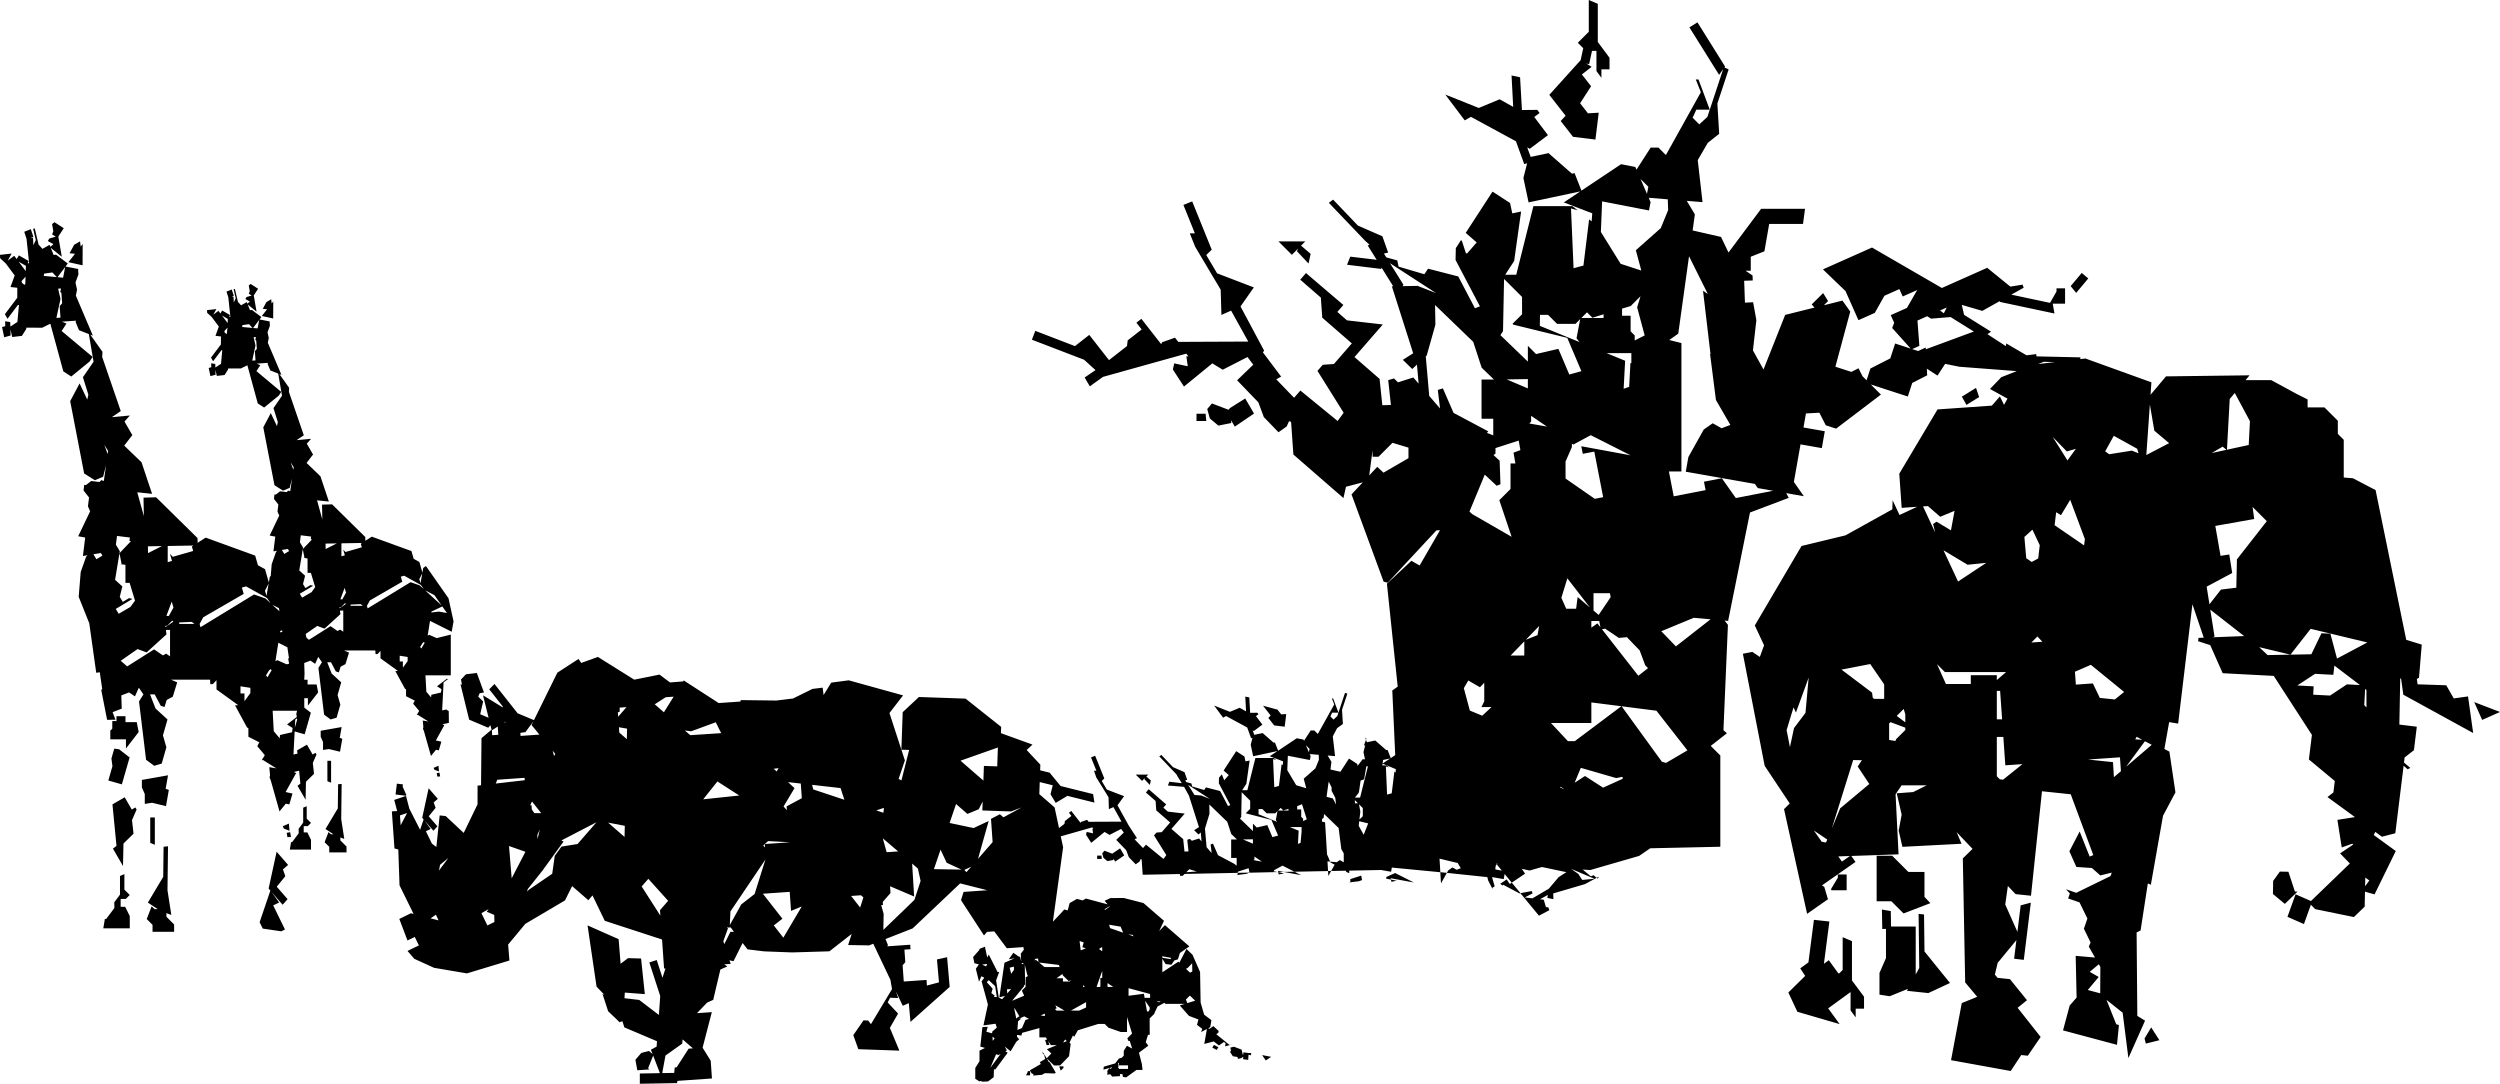 <svg xmlns="http://www.w3.org/2000/svg" xmlns:xlink="http://www.w3.org/1999/xlink" id="Grupo_3706" data-name="Grupo 3706" width="675.38" height="292.77" viewBox="0 0 675.38 292.77"><defs><clipPath id="clip-path"><rect id="Rect&#xE1;ngulo_1631" data-name="Rect&#xE1;ngulo 1631" width="675.38" height="292.77"></rect></clipPath></defs><g id="Grupo_3705" data-name="Grupo 3705" clip-path="url(#clip-path)"><path id="Trazado_2400" data-name="Trazado 2400" d="M354.071,68.578l-.573,2.614-3.123-3.323.325-.728-1.7,1.7-3.62-3.62h7.239l-1.137,1.137Zm76.014-54.833-.779,3.605-.832-.221,1.5.93-2.628,2.053,2.488,3.184-2.968,4.6,2.123,2.718,2.909-.17-.891,7.26-6.049-.741-3.336-4.27,1.324-1.439-4.4-5.629,8.466-9.378.7-3.227-1.466-1.466,2.965-2.965V0l2.436,1.032V11.349l3.168,4.261v3.129h-2.192v2.282l-1.34-1.832V13.744ZM560.88,79.124l-1.486-1.829,2.987-3.559,1.772,1.488ZM332.63,114.279l-3.49.7-2.3-1.934-.7-2.542,1.267-1.508,4.486,1.707.387-.459,4.115-2.592,2.38,4.072-5.193,3.533-1.017-1.738Zm-6.929-2.5.179,1.95h-2.644v-1.95ZM73.265,80.853l.123,1.128.433-.555L73.8,86.039l-3.062-.68,1.421-1.816-1.174-.109.991-1.838Zm43.873,126.592,1.308-.583.148,1.551-1.237-.474Zm1.007,2.37-.168-.949.751-.134.179,1.019ZM84.019,229.528H78.293l.334-2.016h.285l1.784-2.39-.029-1.221,1.238-1.667V218.2l.952-.4v3.355l1.158,1.16-.856.858H82.047v1.7h.981l.991,2.015ZM87.267,202.6v-2.129l-.631-1.442v-1.616l5.657-1-.509,2.913.688.252-.614,3.5-3.014-.722Zm1.178,8.437v-5.506h1v5.91Zm4.563,15.6-1.062-.4v.793l1.666,1.666v1.588H88.947v-1.508l-1.254-1.252,1.055-2.745.647.6h.675l-2.136-1.422,3.324-5.563.078-6.52.961-.1-.118,9.515ZM21.633,65.2l.154,1.409.542-.694-.021,5.76-3.822-.848L20.26,68.56l-1.466-.134,1.237-2.3Zm60.612,85.463-.452-2.318,2.5-2.615-.337-.041.09-.736-2.789-.343-.233,1.9.842,1.4-.07.428-.952,5.769,1.577,1.43-.562,2.253.655,1.088,1.36-.818.718.178-3.605,2.167.632,1.052,2.542-1.48.99-1.365-1.164-3.845h-.9v-3.9l-1.054-.166Zm5.728-2.338,3.014-1.522-3.039.053Zm4.258,1.96.928-.266-.445-1.551.614.661,4.415-1.267-.277-.962.335-.216-5.564.1Zm.248,11.631,1-1.8-.372-1.3-1.156,3.1Zm21.975,11.533-.322.314-.626,1.013.313.429.924-1.576ZM94.679,163.335l.052.321h3.278l-.573-.449Zm-2.934,1,1.714-1.178-.249-.213L92.1,164.059h-.392Zm.99,6.322v-5.708h-.9l.135.962-4.3,3.91-1.962-.728-3.135,2.182.217.991.668.581,5.836-3.686,1.89,1.3.7-.371Zm-14.97-22.354-1.616.27.648,1.078,1.305-.785Zm30.217,28.839v1.548h.858v1.679l1.286-1.759v-1.128Zm5.624-19.56.477-2.705-.8,1.576Zm.888,1.572-.785-1.12-4.524-2.508-.9.257.391,1.368-8.754,5.062-.789,1.441.19.705,11.6-7.087,2.471.871Zm4.816,4.412-1.958-2.8-2.472-1.262Zm-2.778,1.9,2.041-.243,2.159.38-1.241-1.772-2.92,1.38ZM78.511,124.893l.728,2,.1-.677ZM68.139,97.426l.887-.062-.175-2.492.531-.612-.159-2.266-.243-.158.151-.785-.614.042.5,2.227Zm.239-8.818,1.209.11.449-2.31ZM65.4,88.336l2.816.257-.934-1.015-1.781.251Zm-3.859-2.18-1.564-.9L61.5,87.279ZM60.6,89.461l.119.407.534.4.211-1.763Zm4.523-6.983,1.541-.867.171.427.667-.575-1.209-.672.3-.545,1.4-.4-.781-.506.261-.657-.269-1.56.517-.415,2.008,1.3-1.17,1.8.749,4.371-2.388-1.927.627,1.555.524-.074,2.538,1.911-.493.655,2.729.53.062,1.189-.636,1.764.339,1.511-.254,1.312,3.677,8.657-.563-.224,2.641,3.723-.061,1.095,4.026,11.731-1.94,1.317,3.906-.363-1.161,1.309,1.694,2.934-1.753,2.277,3.743,3.6,2.288,6.836-3.2-.335,1.421,5.154L87,136.327l2.718-.077,8.97,8.832L98.7,146.1l1.74-1.123,10.713,3.894.6,2.087,1.531.848.828,2.889.223-1.263.736-.516,6.089,8.7,1.366,6.237-.5,2.814-5.858-2.942-.635,4,.394-.239,2.046.9,3.809-.946v10.993h-6.847l.243,4.437,1.292,1.539.053-.72,2.616-.606.118-.928-1.2-.751,2.7-2.076.241.15-1.164.863-.386,7.58,1.087-.252.693.432.041,3.177-1.723.4.471.261-2.269,4.093,1.487.325-.687,2.357-.762-.166-1.359,1.675-1.9-6.722-.256-.611.1-.485-.16-1.755,1.527.26L112.84,193.1l-.274.076.685-1.117-1.63-1.944.437-.836-2.36-1.2v-1.83l-.31-.209-2.578-4.747.681-.048-4.7-3.4v-2.011l-.789.854h-.547l-.064-.96H92.948l1.336.579-.95,3.105-1.32.7-.467,1.526-.818-.249-1.312-2.469-1.01-.005,1.189,3.047,2.587,2.376-.983,3.433.744,2.591-1.011,3.525-1.622.475-1.757-1.3-1.532-12.623.954-1.531-1-1.449-.838,1.881-1.262-.863-1.689.648.091,2.868-.087,1.634h.9v1.286h2.444l.412,2.143-2.762,3.565v-2H82.2l0,2.535,1.779,1.389-1.671,5.83L79.6,197.6l-.318,6.245,1.075-.248-.086-.895,2.651-1.529,1.532,2.655.783-.453.262.455-.994,2.278.326,2.945-2.176,2.136-.1,4.863-2.179-3.772.766-.587-.335-3.482-1.4.322.588.325-2.834,5.109,1.857.407-.858,2.942-.95-.208-1.7,2.091-2.367-8.391-.318-.763.129-.606-.2-2.19,1.906.325-3.633-2.27-.343.1.858-1.4-2.037-2.427.546-1.044-2.946-1.5v-2.286l-.387-.26L63.5,190.562l.85-.06-5.862-4.245V183.75l-.985,1.063h-.683l-.08-1.2H46.2l1.667.724-1.185,3.877-1.649.879-.583,1.9-1.019-.311L41.794,187.6l-1.259,0,1.484,3.8,3.23,2.966-1.229,4.285.926,3.233-1.26,4.4-2.025.594-2.195-1.618L37.556,189.5l1.192-1.91L37.5,185.786l-1.044,2.346-1.575-1.075-2.109.809.114,3.58-2.468.948.782,2.037-2.268.034-1.59-8.129.284-.109-.669-4.612-.96.136-1.882-13.39-2.858-7.127.546-6.706,1.466-4.139.382-.392L22.4,150.2l.612-4.979-1.886-.353,3.223-6.742-.591-1.331.294-2.395-1.484-1.9.187-1.516.467.058,1.412-1.1,2.241.276.477-.513.691.232.62-4.294-.812,3.166-2.232.92L22.73,127.9l-3.767-19.528,2.541-4.79,2.069,4.374.3-1.34L22.4,101.905l2.877-4.183L24,90.251,21.339,89.2l-.917-2.225.13-.346-3.806.268,1.217.514-1.305,2.012,8.362,7-.811,1.247-4.956,4.045-2.146-1.392L13.6,87.447l-2.209,1.089-4.3-.02.016.323-1.185,1.9L3.3,91.044l-.48-2.08.046,1.669-1.732.486L.557,88.361l.868-.245-.044-1.323,1.381.219L2.8,88.221l1.9-1.245.424-4.594-.31.041L2.032,86.116,1.32,84.882l3.34-4.433.019-2.7-1.842-.215,1.136-3.12L1.559,71.175.03,69.752l-.03-.9L3.144,68.5,2.113,70.4l1.728-1.3.671.891.581-1.006,2.62,1.514-.225.652.374-.052L7.17,64.527l-.622-1.916,1.783-.7.7,2.139-.741.224.635.048.089,1.943.657-1.406-.714-3.019.431-.159,1.04,4.4,1.042,1.145,1.923-1.08.215.531.832-.72-1.51-.836.378-.681,1.748-.5-.975-.631.326-.82-.337-1.948.645-.517,2.506,1.629L15.757,63.9l.934,5.457-2.981-2.406.782,1.94.653-.093,3.169,2.387L17.7,72l3.406.663.077,1.484-.794,2.2.423,1.886-.318,1.638,4.591,10.808-.7-.28,3.3,4.647L27.6,96.416l5.026,14.643L30.207,112.7l4.876-.453-1.45,1.636,2.114,3.659-2.19,2.846,4.673,4.49,2.856,8.533-4-.418,1.772,6.432-.086-4.983,3.393-.1,11.2,11.024.023,1.274,2.174-1.4,13.372,4.86.746,2.607,1.913,1.059,1.034,3.6L72.9,155.8l.24-.167.261-3.217,1.174-3.316.306-.314-1.006.167.49-3.989-1.511-.282,2.583-5.4-.474-1.067.236-1.918-1.189-1.522.148-1.214.375.045,1.131-.883,1.8.22.382-.41.553.186.5-3.441-.651,2.537-1.788.737-2.31-1.467L71.126,115.44l2.034-3.836,1.658,3.5.24-1.075-1.177-3.776,2.306-3.351-1.03-5.984-2.129-.844L72.294,98.3l.1-.277-3.05.213.975.415-1.047,1.61,6.7,5.606-.648,1L71.357,110.1l-1.719-1.116L66.825,98.675l-1.769.871-3.442-.013.012.257-.949,1.519-2.1.247-.384-1.665.037,1.339-1.388.388-.46-2.211.7-.2-.036-1.059,1.107.175.027.966,1.526-1,.341-3.679-.249.034-2.228,2.957-.571-.989,2.676-3.551.015-2.163-1.475-.174.909-2.5-1.934-2.594L55.959,84.5l-.025-.72,2.52-.28-.827,1.519,1.385-1.044.537.714.465-.807,2.1,1.213-.18.524.3-.045-.553-5.259-.5-1.535,1.43-.562.557,1.716-.594.178.508.04.073,1.556.526-1.128-.573-2.416.346-.129.834,3.528ZM78.112,179.3l-.273-1.4.228-.089-.429-2.946-2.444-1.227-.793,5,.492-.3,2.555,1.128Zm-1.841-8.561-.068-.482-.513.243-.05.315Zm-.789-5.61-.117-.83-1.787-.914Zm4.172,31.451.615-2.146-.05-.383-.453.335Zm.517-2.881-.122-.913.224-.781H73.655l.3,5.539,1.613,1.92.066-.9,3.266-.753.147-1.16-1.5-.938Zm-47.329-41.36-.565-2.892,3.116-3.263-.42-.052.113-.918-3.48-.428-.292,2.378,1.052,1.749-.089.534-1.188,7.2,1.968,1.785-.7,2.811.816,1.359,1.7-1.021.9.224-4.5,2.7.79,1.313,3.172-1.849,1.238-1.7-1.453-4.8H33.888V152.6l-1.316-.208Zm7.149-2.916,3.761-1.9-3.793.066Zm5.315,2.447,1.16-.333-.555-1.936.765.826,5.51-1.58-.345-1.2.419-.269-6.945.121Zm.31,14.518,1.247-2.25-.464-1.618-1.443,3.869Zm27.43,14.4-.4.391-.782,1.264.391.538,1.153-1.969ZM48.363,168.158l.066.4h4.09L51.8,168Zm-3.663,1.25,2.14-1.472-.31-.262-1.389,1.389h-.489Zm1.237,7.891v-7.125H44.808l.168,1.2-5.362,4.879-2.451-.905-4.553,3.165,1.747,1.52,7.284-4.6L44,177.055l.871-.463ZM27.25,149.4l-2.017.335.81,1.347,1.63-.979Zm37.72,36v1.932h1.07v2.094l1.6-2.195v-1.409Zm7.018-24.415.6-3.377-1,1.967Zm1.109,1.96-.979-1.4-5.647-3.132-1.124.323.49,1.706L54.909,166.76l-.985,1.8.236.881,14.474-8.847,3.084,1.087ZM28.181,120.173l.908,2.494.123-.848ZM15.235,85.888l1.105-.078L16.123,82.7l.663-.763-.2-2.826-.3-.2.191-.979-.767.053.631,2.779Zm.3-11.009,1.508.139.561-2.884Zm-3.719-.339,3.516.321L14.163,73.6l-2.224.314ZM7,71.819,5.043,70.694l1.906,2.527ZM5.818,75.947l.15.508.668.5.2-.26L6.9,74.754ZM76.4,223.217l1.634-.728.184,1.936-1.544-.592Zm1.258,2.957-.209-1.184.937-.166.224,1.271Zm-44.427,7.788-2.718-4.708.956-.734L30.382,217.3l3.308-1.91L35.6,218.7l.978-.565.326.567-1.241,2.842.407,3.678-2.714,2.665Zm41.5-3.869,3.1,3.569-1.392,1.209.641,1.828-2.314,2.846,2.925,3.364-1.332,1.507-3-3.447,2.061,2.834-1.614.787,3.178,6.517-1,.489-5.006-.74-.84-1.723,2.9-8.538-.473-.543Zm-39.67,20.689H27.91l.416-2.516h.355l2.228-2.982-.038-1.525,1.545-2.08v-5.032l1.189-.5v4.188l1.446,1.447-1.07,1.07H32.594v2.127H33.82l1.238,2.514Zm4.053-33.606v-2.657l-.787-1.8V210.7l7.062-1.25-.636,3.635.858.315-.765,4.371-3.761-.9Zm-4.1-12.551L32.922,211.9l-3.655-1.048.387-1.352.724-2.524-.276-2.058.766-2.672,1.312.168Zm5.573,23.084v-6.873H41.83v7.378Zm-6.565-25.492v-2.492H29.8v-2.338l.534-.535v-2.058h1.129v-1.308H33.9v1.6H36.95l.514,2.676Zm12.26,44.959-1.325-.5v.989l2.081,2.081v1.981H41.209v-1.882l-1.567-1.565,1.319-3.427.807.753h.842l-2.667-1.776,4.148-6.942.1-8.138,1.2-.131-.147,11.877Zm291.749,37.312-.082.6-.655-.152-.091,1.393-1.38-.187.044-.672-.508.371-.92.229-.131-.527-1.259-.2-.742-1.164.248-.412-.188-.751.979-.245,2.061.781.388,1.557.15-.818,1.3.176Zm3.915,2-.981-1.453,2.435.472ZM277.182,290.5l.463-.9v-.239h.638v1.14Zm10.111-2.432v.429l-.746.746-.395-1.176Zm41.854-5.148-.464.725L327.5,283l.464-.724ZM109.68,214.978l-2.822-.347.359-2.928,1.635.2-.076.611,1,2.253ZM515.156,267.67l.289-.535-4.94,2-2.761-.427v-5.869l1.757-4.017v-7.878l-1.006.019-.091-5.247,2.392.417.073,4.175h6.664v12.95l.958-1.78-.182-14.59,1.472.16.122,10,6.889,8.509-5.855,2.726Zm18.671-162.884.835,2.48-3.425,2.123L530,107.159ZM496.976,276.66l-11.414-3.328-2.441-5.206,4.551-4.482-1.331-2.046,2.209-1.605,1.482-11.5,4.178.456-1.476,11.415,1.323-.96,2.557,3.518.257.041.93-.929v-8.846l2.51,1.063v10.627l3.262,4.392v3.223h-2.258v2.353l-1.38-1.89v-4.948l-6.05,4.395Zm120.278-32.474-3.215-2.672.061-3.533,1.805-2.517,2.313.041,1.759,5.357.706.013Zm53.309-49.7-2.146-4.816,6.964,2.672Zm-175.8,46.012-.106-.317,1.836-3.058v-.893h2.384v4.268ZM579.7,281.928l-.345-1.381,1.8-2.994,2.209,3.461ZM519.9,235.563v6.725l1.588,1.7-7.237,2.782-3.3-3.3h-3.974v-12.3h4.186l4.392,4.391ZM341.512,94.74l-.351.435,4.942,6.557-1.317.745,4.814,4.986,1.7-1.959,10.065,8.231,1.621-2.231-7.068-11.312,1.433-1.647,3.01-.211,4.84-5.568-7.993-6.948-.379-5.422-5.568-4.84,1.555-1.788,10.1,8.619-1.633,1.879,2.616,2.276,9.671,1.116-7.654,8.8,6.782,5.9.1,1,.429,4.081.215,2.036,2.313-.081-.728-6.7,1.569-.465,1.062,1.059,4.156-1.313,1.431,1.663-.451-5.145-1.274,1.194-2.541-2.472,2.791-1.788-5.755-18.074.37-.007-3.165-5.063-.072.367-9.248-1.133.879-2.187,7.128.85-2.395-3.83.433-.273-1.17-1.05L358.993,54.79l1.15-.861,6.7,7.015,6.611,2.889,1.561,4.4-1.142.266.649,1.036,2.95.816.357,1.681,6.964,2.05,1-1.5,8.158,2.1,4.51,8.592,1.344-.513-6.586-12.538.073-3.189,1.4-2.16.245.213,1.074,3.292.3.123,2.619-3.013-2.965-2.577,7.243-11.152,4.734,3.074.6,2.807,2.386-.508-1.882,13.377-2.406,3.7h2.979l4.63-18.519h10.533l1.426,1.127-1.8-.517.694,16.154,1.694-.456.972-.258.264-2.152L429.3,59.271l.681.537.172-2.175-7.683-2.954,4.448-2.971-13.969,2.969-1.4-6.6,1.006-3.969-.777.224-2.245-6.164-12.152-6.6-1.685.95-5.25-6.967,9.051,3.612,5.639-2.341,3.657,2.054-.445-8.484,2.306.486.5,8.843,4.142-.04.631.836L414.476,31.6l3.7,4.905L413.277,40.2l-.7-.379.946,2.569,4.808-1.022,6.333,5.551.712-.151,1.855,4.734,10.7-7.145,3.855.748.314.728,3.834-5.966h2.09l2.02,2.023,9.441-16.97-1.359-3.445h.726l3.047,8.159L465.51,18.7l-1.1,1.515L456.4,7.392l2.17-1.356,7.466,11.946-.172.237,1.136.534-3.048,9.215.49,8.176-3.092,2.461-2.7,4.653,1.294,11.348-4.255-.343,2.183,3.642-.6,4.35,7.661,1.752,2.025,4.211,8.818-11.812h11.854l-.538,4.087h-9.14l-1.29,7.4-3.688,1.465v3.781h-1.4l1.885,1.292.048,1.339-2.314.08.208,5.916,2.207-.113.582,3.172.3,1.662-.929,8.17.51.922,2.346,4.24,5.85-14.75,7.922-1.975-.761-.843,3.1-3.081,1.331,2.164-1.136,1.129,5.022-1.254,2.107,2.956-4.02,14.905,4.326,1.4,1.918-.979,1.1,2.164,1.083,1.08,1.034-3.181,5.372-2.734,1.305-4.019,4.2,1.368-4.991-5.564.537-1.394-.925-2.078,4.374-1.947,2.775-4.835-3.923,1.746-.893-2-4.041,1.8-2.607,4.627L502.066,86.5l-3.507-7.878-6.089-5.852,13.256-5.9L524.6,77.8l12.242-5.45L543.1,77.43l3.29-.531.31.83L543.357,79.6l10.463,2.223,1.746-3.072v-.864h2.315v4.142h-3.332l.47,2.665L540.228,81.55l.049-.227-4.751,2.66-5.548-1.621.623,2.694,7.28,4.547-.962.676,4.973,3.231.1-.736,5.487,3.209,2.611-.322.074.611,11.883.268-.069.474,1.414-.163,17.814,6.431-.236,3.37,4.175-4.977,22.584-.286-1.091,1.3h6.937l6.869,3.727,2.958,1.486v2.152h4.554l3.612,3.61v3.549l1.6,1.6V129l2.482.2,6.121,3.2,8.28,40.457,4.194,1.282L653.5,183.1l-.585.311.206,1.461,7.74.255,2.024,3.553,3.856-.542,1.39,9.889-18.865-10.349-.611-4.346-.227-.069-.237,12.48,4.714.579-.778,6.343-2.518,1.967L649.445,206l1.7,1.45-.709.378-1.093-.969L647.1,225.106l-3.618.937-1.792-1.307-.421.844,5.953,4.326-5.73,11.711-2.584-.734-.089,4.05-2.91,2.811L625.44,245.6l-1.149-1.19-1.877,5.227-4.451-1.951,2.188-6.09,4.158,1.822,10.509-10.148-2.635-2.729,3.565-2.4-.284-.207-2.835,1-1.178-7.446,4.741-.75-7.419-5.408,1.6-1.249.379-3.093-7-5.818.815-6.64-10.314-15.938-13.785-.722-3.373-7.592-3.267-1.051.1-.907,1.418-.056-3.056-9.026-3.858,32.244-2.429-.4-1.292,7.251,1.357.722,1.633,11.007-3.357,6.314-3.287,18.64-.816-.362-1.959,12.72-1.072.524.192,22.547,2.091,1.283-4.5,10.111-1.56-12.264-4.358-3.462,2.636,6.6.724.195-.525,5.357-14.58-3.906,1.8-6.716L561,269.5l-.252-11.274,5.222.457-1.678-2.96.488-1.1-1-2.06-.812-1.663.948-2.751-2.133-4.371-3.072-1.059.468-1.359-1.054-1.125,2.779.956,9.271-4.522.322-.932-3.086.759-2.281-2.005-4.19-.281-1.89-4.228,2.778-5.353,2.7,6.778.987-.4-6.1-16.432-7.769-.816-2.966,28.227-4.159-.437-2.09-2.2-.705,5.017,3.286,7.378.879-7.157,2.745-.737-1.9,15.462L544.118,259l.619-5.036-5.068,6.163-.747,3.156.713.881,3.353.351,4.608,5.69-2.531,2.05,6.22,7.882-3.47,5.068-1.771-.187-2.852,4.314-16.118-2.922,2.9-15.422,4.172-1.7-3.25-3.881-.634-33.512,2.626-2.573-4.3-4.518,1.327,3.138-15.972.827-1.01-4.378.807-4.309-1.332-5.775,4.432-.33,3.677-1.83h-6.792l-1.632,2.419L512.9,230.8l-12.763.44,1.129,1.612L492.2,239.2l.626.364,1,3.366-5.634,3.946-6.235-28.294,1.541-1.525-6.769-10.17-5.886-30.276,2.559-.5,2.021,1.362,1.144-3.14-2.5-5.366,12.624-21.468,11.874-2.871,12.652-7.028.077-2.456,1.861,3.988,4.767-2.223-4.182.292-.645-9.231,10.331-17.361,13.881-.97.8-.056,2.168-2.493,1.12,2.28.932-1.681L537.6,105.08l3.056-3.182,4.163-1.64-15.445-1.177-3.893-.781-2.058,3.17L520.535,99.6l.1,1.792-4.042,2.062-1.191,3.665-10.007-3.251,2.737,2.729-12.1,9.2-2.8-.908-1.727-3.388-3.625.193-.669,3.793,5.759,1.015-.8,4.561-5.757-1.017L484.619,130.2l2.7,3.859-4.773-.842.689,1.282-10.474,3.958-5.907,29.285-.944-.086.892,1.141-1.21,28.46.941.835-4.374,3.418,2.59,2.588v24.651l-18.934.416-2.991,2.057-13.21,3.821-2.048-.122,2.2,1.82.747-.3.828.708.644-.307-.378.535-.266-.228-3.173,1.7-8.555,2.509.038,1.556-1.632-.339.129-.811-2.122,1.178,1.025.121.58,1.964.692.135.231.734-2.8,1.478-5.009-6.078-.274.052L406.061,239l-.064.253-.713-.492,1.751-1.181.832,1.235.537-.363-1.927-2.337-.244,1.381-2.706-.477-.449-.042.708,2.451-.582.391-.013.311-1.165-2.276-.223-.9-10.93-1.148-1.585,2.835-.183-3.006-13.1-1.26-.2,1.132-2.708-.478-8.59.172v.684l-.807-.318-.115-.346-3.974.078-.754,1.347-.081-1.329-9.085.183,1.836.928-4.716-.869-1.474.081,1.577.313-1.462.284-.115-.6-.236-.046-7.573.172-.873.321-2.538.306.25-.184v-.4l-14.345.289-.5.5h-.763v-.478l-10.053.2-.29-4.142-.262-.094-.3.672-1.04.736-1.861-1.927-.7-1.874-1.759-1.82-.94-.975,2.052-1.981-.732-.971-3.145,1.612-1.323-.806-3.6,2.945-1.408-2.166.166-.779,1.727.368-.18-1.26.258.008-.266-.353-8.534,2.428.635,2.95L284.441,249l2.081-2.195.986-1.108.932.249.527-1.971,1.981-1.142,1.535.411.877-.5,5.878,1.575-.814-.969,1.549-.728,3.593-.032,5.335,1.365,5.552,4.8-1.3,2.781,1.548-1.612,6.608,5.745-2.559,1.795-.526,1.7-.973.309-.807,1.158-1.545-.187-.891-1.451v3.673l4.325-2.863.282.266,1.915-3.706,1.638,1.58,2.038,4.657.144,8.249.944,3.262,1.966,1.483-.307,1.9-.559.3.371.141,1.035-.724,1.417,1.309-.086.489-.555.388,3.578,2.907.862-.175-2.064.545.15-.847-.468-.325-1.336.936-1.4-1.085-2.561.671.713-4.045-1.552.836.293-.869-1.418-1.07.38-1.457-2.543-.97-2.5-2.83,1.364-.417h-5.221l-.286-.286-1.846.981-.746,1.572-.164.439-1.23,1.23v2.209l.023,2.2h-.472l-.607,2.007.687.946-2.523,1.891.789,3.063.18,1.6h-1.65l-2.777,2.009-.864-.152-.162-.757h-.687l.083.562-2.167.126-.463-.632-.864.122.086-.558-.064-.463.6-.8-1.638.469.1-.816,3.087-.885,1-1.313.771-.221.534-.534V283.9l.864-1.386,1.409.759-.652-2.062h-.365l-.284-.721,1.275-1.275-1.361-4.48V278.8H302.8l-3.349-1.168-1.014-1.015h-1.726l-5.524,1.716-.973,1.75-.347-.346-.952,1.943.334.325-.443,3.332-2.4,2.482-1.643.029-1.979-1.91.551.954.236.064,1.647,2.854-.337.195-2.622-.085-.769.443-2.39.209.113-.418-.493-.133-.5-.868,2.961-1.708-.282-.488,1.45-.864-.3-1.252-.294-.078-.155-.7,1.166,1.845,1.258-1.3-1.2-1.162,2.689-1.095H283.9l-.725-1.112.317,1.034-.73.078-.423-1.384.55-.168-.361-.551h-1.736v-2.517l-4.648,1.288-.219.737-1.153-.182-.036.5.6.692-.782.681-1.53,2.555-1.59-1.275.584,1.052-.414.229.623.39-3.368,4.55-.345-.094L268.453,291l-1.533,1.156-1.682.068-.178-.236-.449.168-1.138-.721v-2.92l1.138-1.821v-2.844l1.487-.745-1.264-.362.561-5.266,1.446-.1-.384,1.341,1.568.449.033-.484,1.225-1.064-.322-1.052-3.282.457,1.206-5.662-1.707-6.257.554-.709.107-.33-.714-.318-.645,1.453-.855-3.49.826-1.184-1.209-.306-.355-1.673,1.728-1.971-.048-.221,1.515-.594.616,2.9.419-.787,2.384,4.73.439-.016-.6,1.617-.236.634.714,4.661.911.437.783-.887-1.531.382.744-5.04.636-4.3,2.766-1.215-1.6.282,1.234-1.76,1.439,1.009.383.089.3,1.223-.122-2.077.818-1.047-.091-.738-4.489.313-3.4-4.557-1.943.135-.831.957-6.209-9.528.7-2.228,6.408-.448-7.333-1.854-12.835,12.164-7.339,2.871.656,1.589-.142.378,6.163-.431.085,1.211-1.643.114.239,3.4-.725.834.306,4.382,6.144-.429.106,1.522,3.263-.868-.542-6.188,2.734-.607.7,8.028-10.594,9.454-.443-5.063-1.638.7-1.854-3.9.6,1.809-2.168-.076-.645,1.278,2.8,3-2.215,3.867,2.57,6.146-11.088-.387-1.365-3.8,2.767-3.992,1.249.044.757.985,5.685-9.469-.421-2.5-4.637-9.755-1.138.445-5.654-.1.956-3-6.02,4.7L214,257.3l-7.632-.289-4.413-.542-1.34-1.715-2.461,4.924-1.084-.262.319.985-1.739.122.842.559-1.879.838-1.939,8.2-1.643.732-2.745,2.859,4.015-.281-2.494,9.612L192,286.558l.335,4.793-9.3.649-.158.6-10.029.175.005-2.765,5.422-.1-1.82-4.738-1.366,3.414.367.319-3.286.231-.516-2.843,1.6-1.845,2.074-.529.966.84-.452-1.176,1.547-.84.1-1.454-8.814-3.738-.539-1.659-.783.256-.893-.9-2.171-2.062-1.523-4.688.543.277-2.147-2.229-2.433-16.551,8.395,3.723.534,6.636,2.012-1.512,3.516.1,1.015,9.62-5.4-.414-.1,1.518,3.983.465L178,274.189l.362-5.12-2.945-9.063,2-.651,1.556,4.791.809-2.521-.379.028-.549-7.845-15.474-5.052-3.313-6.859-1.127,1.295-4.386-3.813-1.919,3.867-10.712,6.326-4.653,5.6.351,4.313-11.484,3.478-8.875-1.508-5.345-2.436L110.09,256.9l3.074-1.5-1.116-2.286-1.966.958-2.207-5.822,3.136-1.531.721.186-3.8-7.734-.329-9.683-1.039-.284-.7-10.005,1.427-.1-.79-3,3.181-1.076.907,3.438,2.9,5.714.954-2.811-.379-.436,1.732-7.977,2.485,2.859-1.115.97.514,1.463-1.854,2.28,2.343,2.7-1.067,1.206-2.4-2.762,1.651,2.27-1.294.632,1.622,3.327,1.2.92.9-8.529,1.62.17,4.873,4.554,3.74-7.73v-5.036l.944-.109.117-12.725,2.72-2.286-.3-1.2-.614.667-5.14-2.182-2.337-9.556.383.119-.243-1.406,1.34-1.414,2.937-.347,1.924,5.255-1.161.216-.386.909,1.329,1.315-.8,3.447,2.27.965-1.51-6.078,5.369,3.294-.053-.3-3.633-4.61,1.417-1.438,6.249,7.916,4.416,1.846,6.309-12.807,5.736-3.724.71,1.091,4.509-1.639,9.82,6.15,6.827-1.372L181,184.362l3.568-.28.155-.251,9.435,6.1,5.9-.411.029-.388,9.653.119,4.5-.551,5.263-2.591,2.747-.338.245,1.995,2.058-3.348,4.73-.63,14.689,4.073-3.681,4.763,3.221,9.916.354-10.147,4.391-4.1,12.592.44,9.616,7.632-.058,1.7,8.523,3.087-1.571,1.463,3.694,3.96L281,208.1l2.563.639,2.958,3.6,8.782,2.19.362,2.294-7.309-1.824-3.156,1.9-1.4-2.331.6-2.423-3.515-.876-.114,3.262,4.126,3.586,1.2,5.58,1.482-1.158.089-.724,1.775-1.386-.669-.857.632-.493,2.512,3.214.122-.237,1.636-.581.416.533,8.887-.04-2.179-3.93-1.229.547-.1-3.209L296.15,210l-.6-1.777h.647l-1.459-3.609,1.115-.451,2.481,6.139-.7.673,1.381,2.325,4.663,1.791-1.784,2.453,3.093,5.581,2.158,3.286-.619.35,2.264,2.343.8-.921,4.73,3.87.763-1.05-3.323-5.317.673-.774,1.414-.1,2.276-2.618-3.757-3.266-.179-2.547-2.616-2.276.75-.9,4.728,4.11-.767.883,1.229,1.068,4.546.526-3.6,4.138,3.188,2.771.049.471.2,1.918.1.956,1.087-.037-.342-3.148.737-.221.5.5,1.952-.618.673.782-.211-2.417-.6.559-1.2-1.161,1.313-.84-2.705-8.494-1.315-2.384-4.38-.36.412-1.027,3.351.4-1.125-1.8-.346-.62-4.6-4.812.541-.406,3.152,3.3,3.107,1.359.734,2.068-.537.125.3.488,1.386.384.168.79,3.272.962.47-.705,3.834.989,2.121,4.038.632-.24-3.1-5.894.034-1.5.775-.915.644,1.606,1.233-1.417-1.394-1.211,3.4-5.242,2.225,1.445.28,1.32,1.121-.237-.884,6.286-1.132,1.74h1.4l2.176-8.7h4.952l.669.529-.847-.241.326,7.59.8-.213.457-.122.123-1.01.6-4.856.319.253.082-1.023-3.612-1.388,2.09-1.4-6.566,1.4-.659-3.1.473-1.865-.366.1-1.055-2.9-5.712-3.1-.791.448L328,190.606l4.254,1.7,2.651-1.1,1.719.966-.211-3.989,1.084.229.233,4.156,1.947-.02.3.394-.68.513,1.736,2.3-2.3,1.735-.329-.179.445,1.209,2.26-.481,2.977,2.61.335-.072.872,2.225,5.027-3.36,1.812.353.148.342,1.8-2.8h.982l.95.948,4.436-7.973-.638-1.62h.341l1.433,3.834,1.7-5.136.166-.227.534.25-1.433,4.331.231,3.842-1.547,1.113-1.177,2.232.608,5.333-2-.16,1.025,1.711-.262,2.077,2.689.6,2.312-3.563,2.225,1.446.114.53,1.337-1.789h.648l-.408-1.92.473-1.867-.364.106.574-1.582-.2-.538.329.178-.13.361.247.669,2.261-.48,2.975,2.608.335-.072.872,2.227,1.206-.807-.793-17.46,1.463-1.043-2.911-27.8,6.615-6.2,2.22,1.282,5.5-9.533-.96.033L374.9,157.419l-1.115-.292-8.667-23.564,3.035-3.254-4.531,1.189-.688,3.054-13.524-11.759-.616-8.81-.558-.2-.635,1.427-2.215,1.565-3.959-4.1-1.48-3.989-3.457-3.577-.284-.3-2-2.073,4.367-4.216-1.557-2.069-6.69,3.429-2.814-1.714-7.661,6.266-2.993-4.607.353-1.657,3.673.781-.383-2.68.551.02-.569-.754-22.51,6.282-3.555,2.553-1.4-2.384,2.938-2-3.081-2.8-14.1-5.413.917-2.39L290.4,93.5l3.871-3.026,5.325,6.815,4.864-3.8.188-1.539L308.426,89,307,87.176l1.343-1.05,5.343,6.842.261-.506,3.48-1.238.885,1.135,18.905-.086-4.633-8.359-2.616,1.164-.2-6.824-6.9-11.609-1.443-3.605H322.8l-3.1-7.681,2.372-.957,5.278,13.059-1.482,1.431,2.937,4.948,9.922,3.809-3.6,5.134Zm213.654,3.074-3.023-.072-1.533.6Zm-138.4,136.455-.3-.019-3.222.921-2.118-.451.879,1.3-3.593,2.423,2.342,2.842,3.062-.567.2.645-2.111,1.08,2.086.245,4.436-2.607,2.619-3.1,2.1-1.366Zm-12.8.293.05.33,1.711.3-1.341-1.626-.278.186Zm-10.152-1.414-4.926-1.182.223,3.662,1.768.171.368-.659,1.141-.8,1.123.632,1.117-.42Zm-16.73-25.364-3.565-1.476-.061.468h1.111l.671.529-.847-.243.326,7.592.8-.213.456-.123.125-1.011.041-.333.033-.268.522-4.254.319.253Zm11.947-97.438-.607-5.007,1.376-.416,2.88,6.619,9.382,4.99-.371.411,1.715.673v-4.49h-3.166v-10.6h3.345l-3.315-3.2-2.274-6.975L387.684,82.4l.093,5.331-2.345,8.3-.258.244.934,10.683Zm-9.874-33.407-.265.364,4.077-.072,4.989,1.95L375.5,71.1Zm50.367,87.18-6.1-7.882-1.622,5.262,1.315,2.948h2.673l.416-3.157Zm5.4-3.862h-4.432v4.683l1.39,1.185,3.247-4.814ZM445.221,180.5l-.775-.8-1.482-3.989-3.455-3.577-2.166.2-3.714-2.5-.848.166,9.813,12.558Zm3.58-9.969,3.948,4.089,9.358-7.312-4.537-.408Zm71.458-76.176,12.971-4.787-6.264-3.912-5.294.425-1.043-.651L518.007,86.6l.512,6.842-1.944.864,1.609.525,2.049-.954ZM459.065,33.6l2.186-2.016.649-1.96h-3.63l-1,2.175Zm65.049,50.277,1.014.758.791-1.56Zm-62.741-4.457-5.079-10.192-2.907,20.9-2.435,1.732,3.287.816v34.7h-3.38l1.3,6.709,8.61-1.674-.441-2.273,4.832-.938,3.769,5.349,10.083-1.962-4.136-.729-.791-1.128-18.673-3.294.7-3.959,4.155-7.431,2.427-1.7,2.39,1.345,2.378-.895-3.9-6.734-1.593-12.5.333.06-.233-.156-1.995-16.921Zm-10.718-22.66-.1-2.912-5.158-.416.512,1.182-.436,2.243L432.812,54.4l-.333,8.269,5.343,8.6,5.576,1.816L441.929,67.6l6.725-5.964Zm-6.342,33.857-2.037-7.6.913-2.989-2.652,2.655-2.335.691v1.918h2.315v4.224l1.1,1.095v1.359Zm-38.969-.081,7.411,7.158V93.418l2.205,2.232L421,94.241l2.944,6.938,3.275-.909-3.82-9-14.6-3.571-.175-.233,2.562-2.562V80.22l-4.863-4.863-.282,14.118Zm7.411,11.871-6.651.115h.973l5.678,2.406Zm-4.39,42.613-3.32-9.894,3.026-3.025v-6.9h1.316l-.51-2.916,1.858-.681-.452-2.579-6.274,2.028v1.491l-.531.392,1.651,1.54.221,6.345-1.011.415-3.226-3.009L396.98,138.2l.709.661Zm14.574-15.737,7.889,5.474,2.27-.441L430.7,122l-3.109.6-.4-2.049,13.319,2.456-10.769-5.441-4.714,2.538-.387-.264v.954l-1.706,3.9Zm9.418,40.168-.329-1.691h-2.123v1.8l1.642-1.146Zm-5.667-77.047-.793-1.023.994-5.168L425.611,87.5h-4.957l-2.436-2.437h-2.192l-.037,2.97Zm.516-6.5h6V84.9l-2.994.953-1.478-1.476Zm13.511,9.5h-6.7l5.015,2.05-.4,7.572,1.492-.513.339-6.472.248.1Zm4.217-43.03.369-1.914-2.111-2.113ZM370.8,121.6l-.9,6.838,2.163-2.319,1.69,1.576,6.749-3.922V120.93l-4.321-1.305-3.757,3.756H370.8Zm42.332-7.2,4.773.843-4.269-2.912V113.9Zm-12.92,76.62.761-1.545v-5.019l-1.162,1.2-3.152-1.82-1.2,2.073,1.621,6.053,3.353,1.39,2.5-2.333Zm7.877-13.924h3.7v-3.825Zm4.118-4.26,3.161-1.255.427-2.456Zm17.7,16.926v5.551H418.989l4.583,4.913h1.861l12.578-9.434Zm8.178,1.04,10.872,14.977,1.127.322,5.777-3.386L447.487,192Zm.235,19.054-1.7.346-9.563-2.769-1.666,4.041,2.8-1.837,4.887,3.152,5.3-2.4Zm-16.889,2.862,1.218.554-1.021-.71Zm-119.172,74.4-.232.066.143.873-.115.258.26.452h2.428V287.8h-2.484Zm-1.8,1.185-.732.211a2.04,2.04,0,0,0,.37.258Zm-32.916.166,2.783-3.76-.535.3-.7-.2Zm.647-7.283.51-.667-.573-.457Zm1.1-11.828-.452-2.956-1.673-1.559-.225.066-.346.443,1.571,1.736-.347,1.185.926.725-.258.331Zm6.31-1.637-2.183,2.651,3.262-1.381-.611-1.372.989-1.011.037-2.578.64-.366-.205-.266-.685-2.767.1,5.364-.268.126v.282Zm-3.49.652,1.036-1.172-1.105.061Zm50.776,1.967-1.437-1.388-1.075,1.074.379.966Zm-.782-7.9-.038-2.207-1.214,1.256-.453.252,1.092,1.029Zm-47.56,12.736.388-.337.455-.293-1.324-2.237-.048.254Zm.714.04.659-.079-.895.778-.163,2.326,1.221-.5.968-2.228.932-.244-1.258-.705Zm18.15-4.489-4.109,2.292h2.235l1.874-.842Zm-5.812,2.292-2.494-1.454.37.828-.469.209.417.416ZM276.31,260.18H276l.072.284.538-.029Zm3.136-.786.463-.042.649.55-.119-.965-.7.087Zm1.258.631,1.445,1.223h4.125l-.217-.563ZM287,263.134l-1.565,1.142h1.722v.881h1.775l.518-.386-.738.282-1.564-1.536Zm5.579,2.987v.5h.5Zm3.655.5h1.036v-2.436h.5v-1.909Zm2.965-1.047v1.047h1.535Zm5.682,1.385v2.05l4.146-.546.195,1.111H310.7v-1.04Zm-30.983-5.82-1.138.285.411,1.649.77-1.109-.019-.349Zm-8.59-.547,1.092.485.3-.676ZM282.273,274.5v-.677l-1.125.5Zm5.471,6.319-.541.842.991-.4Zm22.119-7.567h.412L310.4,273l.183-.269v-.588l-1.226-1.789Zm3.749-2.73h-1.282l.814.249Zm-21.654-13.781,1.362-.522-.911-.339.351-1.295-1.112-.359Zm4.917-.386.888.634V255.84Zm3.017-5.614,3.541,1.229-.7-1.633-3.108-.528Zm4.893,1.7,1.526.53-.359-.428Zm9.226,5.889v.419l2.249.367.057-.354ZM299.7,244.856l-1.276.737.072.248,1.279-.9ZM182.138,289.843l.139-1.47.517-.036,3.243-5.042,1.153-.081-2.786-2.423-.1,1.142-4.524,3.222L178.9,289.9ZM178.4,247.3l-.1-1.413,2.2-2.533-5.351-5.942-1.8,2.068,4.964,7.748Zm62.049-7.878.127,1.821-2.093,2.407.058.836-.488.033.663,2.349-.076,4.341,8.391-8.1,1.669-5.117-.721-3.337-1.564-1.359.537,8.892Zm2.192-9.413-4.151-3.533,1.039,3.751Zm-90.387-2.673-5.781,7.958-3.866,4.852-.245.672.664-.563,6.156-4.207.684-4.832,1.826-2.513,4.335-.687,5.108-5.877-9.483,4.913Zm80.119,17.838.875-2.744-.659-.573-2.661.187Zm-15.772-.292-2.9,1.2-.359-5.144-7.245.506,5.272,6.75-2.329,1.82,2.581,3.3Zm-12.745-3.364,2.934-9.333-9.459,14.033-.176,3.686,3.092-5.565Zm-6.736,9.111.29.015.265.015-.221.042-.354-.072-.684-.147.237.335-1.247,3.454.256.789,1.67-3.333.942.023-.755-1.035-.383-.42Zm-63.185-38.954,7.824-.9-.045-.644-7.377.516Zm-.979-13.06,1.663-.114-.155-2.223-1.584,1.025Zm-1.467,47.7.529-.733-1.962,1.115,1.614,3.312,1.9-.929-.05-1.918Zm-15.17,1.772,2.17.557-.724-1.536Zm2.266-12.9,2.538-3.4-2.231,1.824Zm-8.612-15.548-1.922.649.186,2.66Zm26.553-24.694-.361.233.395-.028Zm4.048,3.039.058.826,5.093-.357-2.126-2.588.471-.954-2.119,2.868Zm120.518,37.622,1.266-1.451-1.838.857Zm-1.325-.68-4.019-1.85-1.654-3.547L252.3,234.8ZM149.294,202.8l.386,1.451.329-.581Zm17.625-10.349.081,1.169,2.25-2.587-1.848.127.005,1.112Zm42.1,15.23.783.73.55-.893Zm7.315,4-3.442-.392,1.749,1.632-2.962,4.954.9,1-.073-1.039,4.107-2.2Zm-2.88,15.858-5.958-.313-.877.79Zm-6.846.488-.423.38.488.541Zm32.041-8.456.155-1.319-2.083.677Zm-10.542-3.51-1.027-3.16-7.682-.873.3,1.237Zm-84.385.467-.5,1.039.367-.025.08,1.144.692.99,1.845,0Zm2.109,7.533-.68,1.51.076,1.091Zm18.439-1.829,4.448,3.866.07-3Zm5.066-22.549.068-2.832-2.2-.383.1,1.447Zm7.539-9.415,2.48,2.154,2.631-4.212-2.143.15Zm67.578,15.166-1.7,5,.77.392,2.079-8.227-2.089-.073Zm12.082,16.9,6.484,1.362,4.069-1.9-2.88,10.228,3.947-4.525-.44-6.278,2.4-1.25.961.834,4.917-2.672-2.84,1.087-7.773-.272.083-2.406-1.064,2.083-3.047,1.258-3.078-2.673Zm9.127-11.457.138-3.964,3.6.126.179-5.1-10.1,3.565Zm-65.947,4.034-5.911-3.8-3.836,4.826Zm-57.777,15.2-4.431-1.559.721,8.728Zm43.075-32.771,1.459,1.268,8.349-.546-1.461-2.94-6.655,2.44ZM503,205.376l-2.363-.044-5.785,18.531,2.276-5.49L505,211.8l-3.142-4.732ZM493.634,226.8l-3.625-2.445,2.135,3.05,1.154.2Zm-9.112-35.7-1.867,6.13.9,4.616,1.1-5.158,3.1-4.109.859-9.527-3.434,9.434Zm1.353,22.7.046.239ZM528.029,138l-3.874,1.609-3.327-2.892-1.319.093,3.28,7.034-.567-2.272.93-.634,3.9,2.341Zm69.8,34.164,8.424-.33-9.145-7.142,1.15,7.26Zm12.494,2.663,2.277,2.144,11.816-.22,2.729-5.678,2.416.127,1.787,6.714,8.188-4.354-15.311-3.679-5.449,6.974Zm20.319,4.983-.293,2.49-4.925-.257-4.808,3.141,4.419.233-.118,2.253,4.551.239,4.558-3.028,3.512.184Zm8.3,6.327-.228,4.353.588.643L639.3,186.4ZM497.482,180.9l8.257,6.224.2,1.4.359.272h2.713v-3.915l-3.76-5.49Zm14.925,12.5,2.314,1.743v-2.2l-.44-1.415Zm2.314,3.178-4-1.487-.366.364v4.448l1.7.278.162-.464,2.51-2.509Zm8.561-17.161,2.408,5.366h6.726V182.4h7.027v1.316l2.494-2.15H525.43Zm16.162,7.235v7.669h1.43l-.538-7.683Zm1.763,12.439h-1.763v10.623l.819.82.881.093,5.234-4.2-4.636.325Zm21.813-51.748.215-1.714-3.964-10.606-2.49,4.146-1.305-.783-.42,3.5Zm-4.492-22.958,2.274-3.131-2.449.7-3.842-3.955Zm10.191-2.456,1.08.785,6.142-.974,1.784.72-.35-1.219-6.329-3.508Zm11.115,1L586,119.716,582,116.353l-1.209-7.066Zm17.662-.538,3.985-.868-1.027-.861Zm4.118-.9,5.882-1.275.329-6.435-4.094-7.625-1.366,1.629Zm6.922,15.458.453,3.264-10.517,1.865,1.413,8.086,2.355-.374.794,5.01-6.9,3.689.756,4.763,3.105-3.975,4.154-.509.159-7.649,8.072-10.33ZM496.62,231.36l.982,1.4,2.156-1.511ZM528.973,157.1l7.629-5.048-5.05.518-6.518-3.916Zm18.419-6.292,1.475,1.007,1.751-.942.427-3.573-1.974-4.217-2.18,1.975Zm3.019,21.134-1.633,1.636,2.968-.208ZM567,260.489l-2.449,2.056,2.42,1.389-2.957,3.515,3.361.9.04-7.131Zm71.941-21.063,1.136-1.563-1.084-.789ZM560.551,181.47l.244,3.48,4.6-.322,1.881,3.915,4.058.416,2.5-2.028-8.981-7.331Zm16.289,18.265,1.883.115-1.516-.806Zm2.616.506-5.1,6.912,6.938-5.936Zm-6.481,8.093-.263-3.745-8.619.6,6.74.709.241,4.058ZM430.745,237.4l-6.29-2.671,1.939,1.376,1.044,1.608Zm-92.088-5.031,2.244.4-2.008-1.369v.736Zm-18.18,3.266,2.843-.2-2.032-.614Zm33.13-32.42.172-.9-.993-.993Zm-1.983,20.227h-3.148l2.357.962-.186,3.56.7-.243.277-2.993Zm-6.351-4.467h2.82l-.024-.449-1.382.424-.695-.694Zm-.243,3.056-.371-.48.467-2.429-.6.6h-2.33l-1.146-1.145L340,218.562v1.414Zm-6.55,4.7-3.125.054h.457l2.668,1.131ZM335,221.155l3.483,3.364v-2.011l1.038,1.048,2.836-.661,1.385,3.26,1.539-.427-1.8-4.229-6.945-1.789,1.2-1.2v-2.2l-2.286-2.285-.131,6.635Zm21.3-15.875-.048-1.369-2.424-.2.24.555-.205,1.055-5.95-1.156-.156,3.886,2.42,4.078,2.712.816-.691-2.577,3.161-2.8Zm3.58-12.754-.472,1.022.846.846,1.027-.948.3-.921Zm-37.189,22.236,1.792.139,2.345.916-5.852-3.8Zm4.64,15.7-.285-2.354.647-.195,1.353,3.112,4.411,2.343.632.512v-2.111H332.6v-4.982h1.572l-1.559-1.5-1.068-3.279-4.844-4.677.044,2.5-1.223,4.017.439,5.022Zm10.2,5.271-.208-1.19-2.949.953v.3Zm12.167-.244-3.227-1.63-2.216,1.193-.182.325,1.035.205.225-.005-.061-.314,1.545.285ZM367.2,221.854l-.14,1.237.24.433,1.1,1.993,1.218-3.072Zm-.068-4.588.221,1.2.143.781-.247,2.167.916-.916v-2.2Zm-1.121-1.121.032.888.816-.041Zm-4.9,16.79.84-.587,1.066.6V230.53l-.657-1.137-.728-5.711-3.91-3.776-.146,1.056-.424.3-.024.687.847.211.527,8.652.85,1.954Zm-1.368-20.188-.8-1.608-.572,4.121,1.7.437.869,1.657-.216-1.836-1-1.915Zm9.8-5.716h-.427l-.606,3.482-.949.376-.4,2.85-.133.476-1,1.266h1.4Zm4.1-1.726-.127.96,2.048-1.368Zm30.735,28.262.273-.186-.474-.06Zm-45.76-.872.159,2.614.835-.017.945-1.689-1.092-.582-.111-.256Zm-6.881-15.433-1.3.525v.9h1.088v1.984l.514.516v.637l.991-.494Zm-54.177,13.874.085.916H296.4v-.916Zm3.258,1.176-1.641.327-1.084-.908-.327-1.2.6-.709,2.109.8,2.117-1.434,1.12,1.912-2.441,1.662-.478-.818Zm44.293-40.6,1,1.276,1.368-.078-.419,3.413-2.843-.35-1.568-2.005.622-.677-2.066-2.645ZM310.9,210.831l-.269,1.229-1.467-1.563.152-.342-.8.8-1.7-1.7h3.4l-.535.534Zm66.448,27.107-1.462.284-.117-.6-1.27-.25v-.449l2.4-1.07,5.063,2.558-6.261-1.154.07.366Zm-10.26.134-2.538.306.249-.184v-.7l2.95-.953.212,1.213Z"></path></g></svg>
